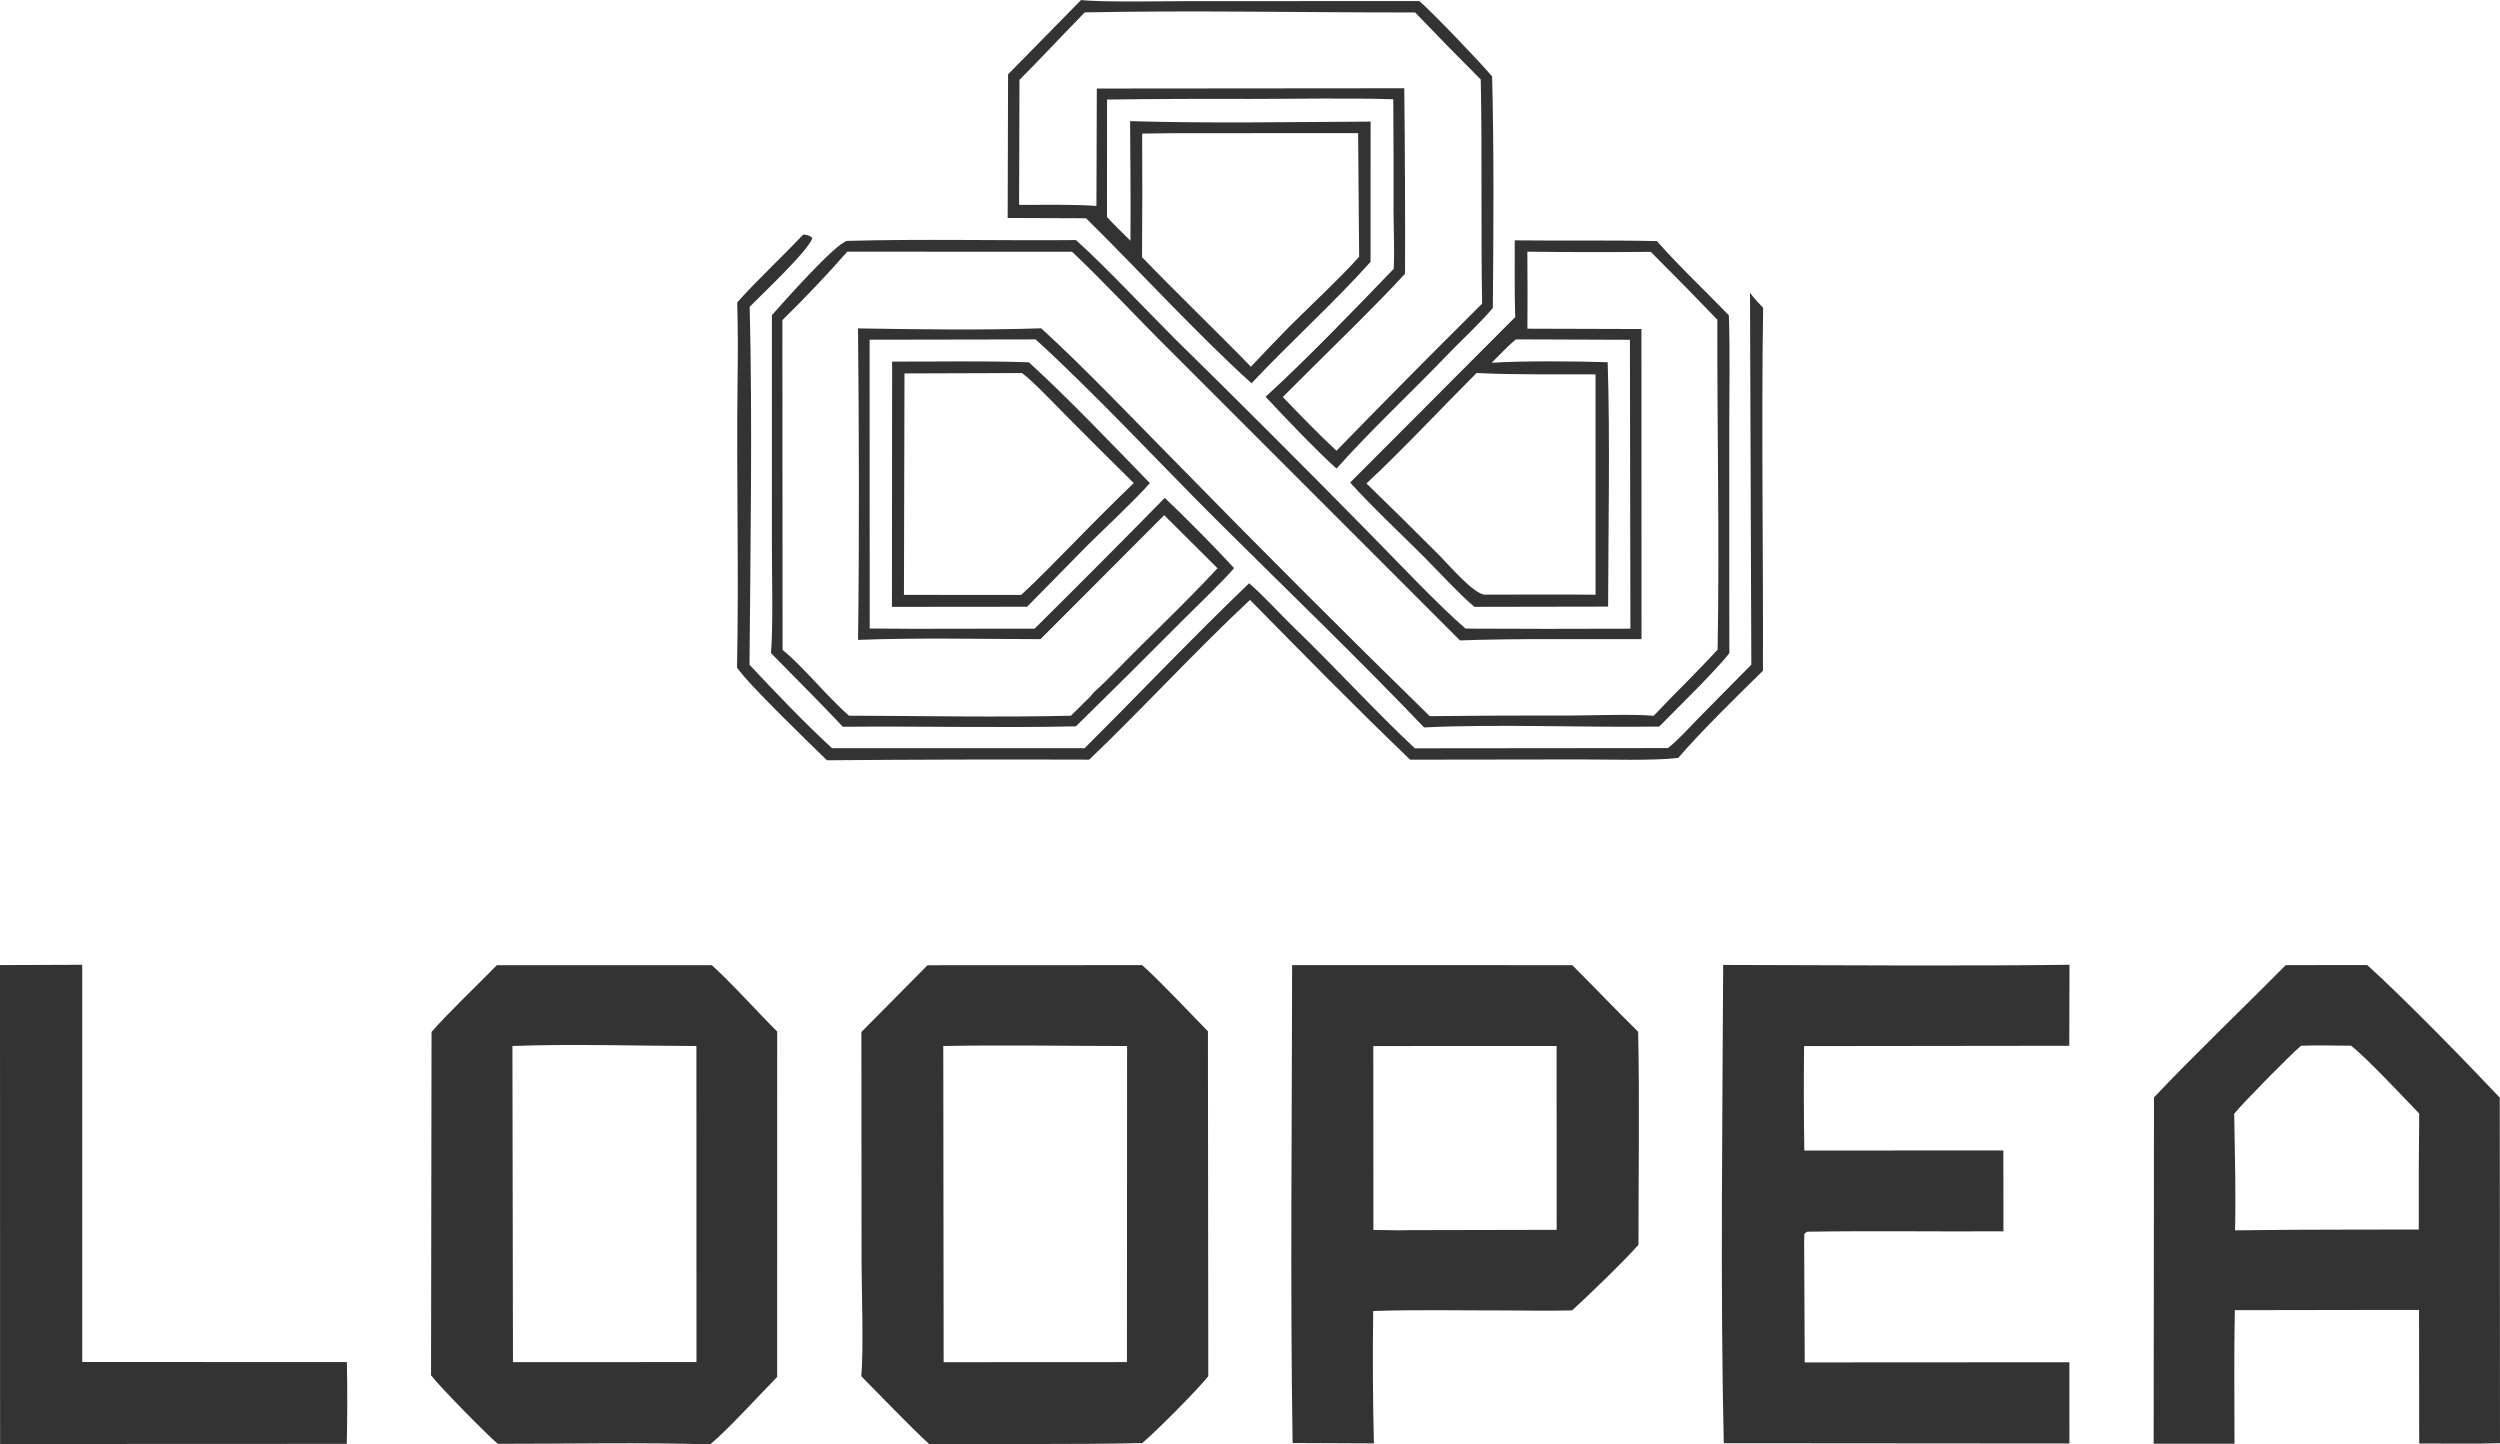 <?xml version="1.0" encoding="UTF-8" standalone="no"?>
<svg
   width="742.909"
   height="429.24"
   viewBox="0 0 742.909 429.24"
   version="1.1"
   id="svg48"
   sodipodi:docname="subtle-evolution-of-this-geometric-logo--maintain-3.svg"
   inkscape:version="1.4.2 (1:1.4.2+202505120738+ebf0e940d0)"
   xmlns:inkscape="http://www.inkscape.org/namespaces/inkscape"
   xmlns:sodipodi="http://sodipodi.sourceforge.net/DTD/sodipodi-0.dtd"
   xmlns="http://www.w3.org/2000/svg"
   xmlns:svg="http://www.w3.org/2000/svg">
  <defs
     id="defs48" />
  <sodipodi:namedview
     id="namedview48"
     pagecolor="#ffffff"
     bordercolor="#333333"
     borderopacity="0.25"
     inkscape:showpageshadow="2"
     inkscape:pageopacity="0.0"
     inkscape:pagecheckerboard="0"
     inkscape:deskcolor="#d1d1d1"
     showguides="false"
     inkscape:zoom="0.34595752"
     inkscape:cx="119.95693"
     inkscape:cy="177.76749"
     inkscape:window-width="1366"
     inkscape:window-height="706"
     inkscape:window-x="0"
     inkscape:window-y="32"
     inkscape:window-maximized="1"
     inkscape:current-layer="svg48" />
  <path
     id="path2"
     style="fill:#333333"
     d="m 319.723,71.34 c -22.331,0.212 -45.802,-0.376 -67.932,0.242 -3.251,0.388 -19.549,18.835 -22.41,22.078 l -0.008,67.127 c -0.018,9.188 0.427,24.825 -0.262,33.291 7.055,7.215 14.474,14.555 21.357,21.891 22.879,-0.216 46.566,0.368 69.248,-0.127 10.768,-10.545 21.461,-21.166 32.078,-31.863 3.527,-3.55 12.162,-11.767 14.932,-15.164 -5.459,-5.955 -14.66,-15.284 -20.598,-20.854 -12.813,13.041 -25.712,25.996 -38.697,38.865 -16.229,-0.073 -32.822,0.142 -48.988,-0.059 l -0.025,-85.82 49.34,-0.084 c 17.458,15.9 36.491,36.425 53.301,53.186 20.545,20.484 42.18,41.23 62.125,62.113 21.833,-1.054 47.445,0.071 69.869,-0.254 5.032,-5.126 17.091,-16.87 20.857,-21.846 l -0.023,-6.264 -0.016,-60.676 c -0.004,-10.693 0.259,-22.824 -0.119,-33.43 -6.364,-6.578 -15.628,-15.42 -21.375,-22.047 -13.829,-0.318 -28.292,-0.061 -42.254,-0.227 0.033,7.397 -0.097,15.471 0.141,22.811 l -49.039,49.166 c 6.485,7.225 14.69,14.832 21.635,21.785 3.744,3.748 11.544,12.141 15.297,15.152 l 39.717,-0.068 c 0.06,-23.259 0.602,-49.627 -0.125,-72.627 -9.352,-0.298 -25.266,-0.436 -34.482,0.162 2.145,-2.139 4.914,-5.052 7.172,-6.951 l 33.914,0.127 0.146,85.848 c -16.325,0.076 -32.65,0.069 -48.975,-0.023 -8.248,-7.062 -21.484,-21.195 -29.516,-29.281 -18.804,-19.132 -37.777,-38.094 -56.92,-56.887 -8.521,-8.508 -20.793,-21.627 -29.365,-29.293 z m -67.945,3.451 66.783,0.014 c 9.059,8.499 19.221,19.513 28.367,28.555 l 86.938,86.953 c 5.33,-0.266 21.937,-0.454 27.4,-0.389 h 26.531 l -0.021,-92.15 -33.881,-0.1 c 0.054,-7.625 0.047,-15.252 -0.023,-22.877 12.226,0.14 24.453,0.155 36.68,0.043 6.674,6.643 13.268,13.365 19.779,20.168 -0.078,32.092 0.664,66.174 0.078,98.051 -6.193,6.72 -12.725,13.032 -19.004,19.646 -5.861,-0.54 -17.848,-0.112 -24.086,-0.08 -14.153,-0.037 -28.305,0.027 -42.457,0.189 -25.047,-24.501 -49.824,-49.275 -74.328,-74.32 -12.535,-12.663 -28.137,-29.11 -41.127,-40.938 -16.83,0.589 -37.508,0.316 -54.438,0.027 0.309,30.12 0.406,62.42 0.012,92.566 17.281,-0.68 36.782,-0.24 54.225,-0.219 l 36.752,-36.84 15.846,15.768 c -9.613,10.381 -20.249,20.313 -30.139,30.461 -2.052,2.104 -4.378,4.429 -6.559,6.359 l -1.225,1.436 -5.65,5.574 c -21.216,0.509 -44.575,0.049 -65.938,-0.014 -6.474,-5.605 -13.826,-14.837 -19.74,-19.537 l -0.057,-98.018 c 6.687,-6.527 13.117,-13.308 19.281,-20.33 z m 187.006,36.049 c 10.737,0.585 24.327,0.331 35.35,0.41 l 0.006,65.482 c -10.844,-0.134 -21.95,-0.023 -32.812,-0.025 -3.259,0.04 -10.858,-8.913 -13.463,-11.527 -7.199,-7.239 -14.467,-14.412 -21.803,-21.512 10.763,-10.017 22.148,-22.259 32.723,-32.828 z" />
  <path
     id="path8"
     style="fill:#333333"
     d="m 339.411,286.805 -63.783,0.029 -19.656,19.84 0.051,68.17 c 0.021,8.841 0.639,26.193 -0.078,34.121 6.315,6.356 13.734,14.21 20.215,20.211 20.89,-0.186 42.48,0.121 63.268,-0.338 4.485,-3.849 15.799,-15.177 19.631,-19.871 l -0.107,-102.51 c -5.724,-5.803 -13.718,-14.426 -19.539,-19.652 z m -59.1,24.029 c 17.806,-0.347 36.724,-0.003 54.619,0.012 l -0.043,93.92 -54.471,0.029 z" />
  <path
     id="path11"
     style="fill:#333333"
     d="m 211.514,286.822 -63.881,0.004 c -4.985,5.134 -15.293,14.996 -19.396,19.842 l -0.148,102.016 c 2.354,3.165 16.596,17.653 19.824,20.369 20.222,0.028 43.192,-0.478 63.1,0.188 5.244,-4.341 14.721,-14.769 19.922,-20.066 l 0.018,-102.649 c -5.774,-5.7 -13.924,-14.808 -19.438,-19.703 z m -59.24,24.012 c 16.848,-0.66 37.537,-0.039 54.676,0.006 l 0.016,93.922 -54.531,0.014 z" />
  <path
     id="path14"
     style="fill:#333333"
     d="m 321.263,0 -21.701,22.096 -0.117,42.678 23.297,0.088 c 15.538,15.317 33.423,34.846 49.172,49.033 10.878,-11.612 25.505,-24.944 35.367,-36.096 l 0.012,-41.662 c -23.357,0.108 -48.265,0.56 -71.469,-0.143 0.059,11.79 0.218,23.778 0.107,35.549 -2.218,-2.219 -4.89,-4.766 -6.971,-7.049 l 0.014,-34.91 c 14.023,-0.185 28.048,-0.248 42.072,-0.191 13.803,0.015 29.324,-0.329 42.98,0.105 0.091,11.013 0.119,22.027 0.084,33.041 0.017,5.537 0.31,11.908 0.07,17.342 -11.428,11.857 -26.077,27.076 -38.092,38.033 5.546,5.928 15.095,15.977 21.07,21.332 10.27,-11.507 22.203,-22.587 32.914,-33.762 4.065,-4.241 9.945,-9.621 13.547,-13.979 0.189,-21.992 0.369,-46.924 -0.219,-68.789 -3.309,-3.98 -17.873,-19.219 -21.621,-22.391 l -67.504,0.004 c -6.986,-0.002 -27.137,0.411 -33.014,-0.33 z m 1.08,3.684 c 31.796,-0.65 66.205,0.061 98.191,0.021 6.42,6.715 12.918,13.356 19.494,19.92 0.443,22.088 0.015,44.385 0.4,66.619 -14.554,14.443 -28.983,29.012 -43.285,43.705 -5.374,-5.014 -10.838,-10.678 -15.945,-15.965 l 7.646,-7.627 c 9.381,-9.355 19.775,-19.346 28.686,-29.021 0.051,-18.37 -0.025,-36.74 -0.23,-55.109 l -91.367,0.08 -0.115,34.881 c -7.103,-0.495 -15.747,-0.298 -22.982,-0.303 L 302.952,23.74 c 6.582,-6.627 12.872,-13.391 19.391,-20.057 z m 81.24,35.869 0.307,36.725 c -4.601,5.32 -15.177,15.225 -20.576,20.621 -3.903,3.985 -7.765,8.01 -11.588,12.072 -10.64,-10.947 -21.78,-21.557 -32.354,-32.559 0.094,-12.239 0.108,-24.477 0.043,-36.715 l 8.758,-0.111 z" />
  <path
     id="path17"
     style="fill:#333333"
     d="m 383.97,286.807 c -0.03,46.93 -0.595,95.177 0.143,142.012 l 24.162,0.107 c -0.322,-13.112 -0.392,-26.229 -0.209,-39.344 13.181,-0.443 26.42,-0.14 39.611,-0.162 6.348,0.024 13.188,0.165 19.49,-0.025 4.389,-3.935 15.922,-15.101 19.725,-19.502 -0.008,-20.571 0.363,-42.85 -0.096,-63.293 -6.687,-6.569 -12.989,-13.22 -19.572,-19.783 z m 78.592,24.02 0.019,54.635 -44.016,0.094 -2.871,0.049 -7.566,-0.102 -0.035,-54.656 z" />
  <path
     id="path20"
     style="fill:#333333"
     d="m 703.468,286.773 -24.252,0.031 c -12.427,12.609 -27.143,26.625 -39.129,39.297 l -0.098,102.914 24.023,0.008 c 0.019,-13.015 -0.185,-26.737 0.1,-39.691 l 40.09,-0.064 14.648,-0.006 0.047,39.691 c 7.766,-0.015 16.312,0.151 24.012,-0.084 l -0.068,-102.703 c -10.782,-11.396 -27.933,-28.993 -39.373,-39.393 z M 683.768,310.75 c 4.854,-0.166 10.01,-0.039 14.889,0 4.796,3.751 15.504,15.26 20.24,20.158 -0.122,11.488 -0.164,22.976 -0.125,34.463 l -18.695,0.018 c -11.968,0.002 -23.937,0.075 -35.904,0.219 0.297,-11.155 -0.092,-23.425 -0.246,-34.656 3.048,-3.689 16.254,-17.063 19.842,-20.201 z" />
  <path
     fill="#0EAAE3"
     d="m 512.065,286.747 c 34.016,0.051 68.975,0.37 102.915,-0.047 l -0.069,24.066 -78.805,0.096 c -0.111,10.345 -0.088,20.691 0.07,31.035 l 59.152,-0.023 0.026,24.027 c -19.462,0.124 -38.94,-0.191 -58.394,0.12 -0.252,0.208 -0.504,0.417 -0.756,0.625 l -0.079,2.067 0.176,36.141 78.65,-0.045 0.005,24.148 -102.718,-0.081 c -1.038,-45.869 -0.38,-96.031 -0.173,-142.129 z"
     id="path22"
     style="fill:#333333" />
  <path
     fill="#0EAAE3"
     d="m 0,286.788 24.43,-0.088 0.003,118.04 78.645,0.014 c 0.16,8.104 0.149,16.21 -0.033,24.313 l -103.021,0.043 z"
     id="path23"
     style="fill:#333333" />
  <path
     id="path24"
     style="fill:#333333"
     d="m 265.108,107.451 -0.062,72.887 40.168,-0.037 18.061,-18.365 c 5.136,-5.088 13.903,-13.219 18.428,-18.373 -10.399,-10.722 -25.099,-26.053 -35.955,-35.893 -13.152,-0.489 -27.377,-0.17 -40.639,-0.219 z m 38.609,3.406 c 3.271,2.447 9.597,9.129 12.699,12.254 6.785,6.86 13.618,13.675 20.498,20.441 -5.659,5.458 -11.236,11.003 -16.725,16.633 -5.403,5.46 -11.127,11.447 -16.746,16.609 l -34.824,-0.016 0.158,-65.803 z" />
  <path
     fill="#0EAAE3"
     d="m 238.708,69.677 c 1.459,0.251 1.559,0.127 2.686,1.022 -0.746,3.373 -15.204,16.981 -18.615,20.461 0.845,33.988 0.218,72.222 -0.054,106.38 7.523,8.046 16.472,17.399 24.517,24.795 l 75.065,0.005 c 16.123,-16.07 32.505,-33.331 48.883,-49.013 4.539,3.903 9.143,9.116 13.528,13.337 11.986,11.537 23.639,24.407 35.734,35.712 l 75.183,-0.074 c 2.679,-1.988 6.991,-6.741 9.47,-9.273 l 15.325,-15.512 -0.394,-110.507 c 1.372,1.837 2.296,2.782 3.9,4.446 -0.553,35.638 0.072,72.124 -0.057,107.868 -7.627,7.471 -18.221,17.834 -25.181,25.903 -7.257,0.881 -20.674,0.444 -28.549,0.453 l -51.108,0.071 c -15.77,-15.1 -32.247,-31.882 -47.589,-47.478 -15.876,14.817 -31.795,32.178 -47.773,47.467 -25.98,-0.092 -51.96,-0.028 -77.938,0.189 -5.301,-5.19 -23.294,-22.486 -26.733,-27.547 0.605,-28.237 -0.21,-56.672 0.166,-84.928 0.104,-7.775 0.137,-15.808 -0.11,-23.565 5.198,-5.928 13.771,-13.975 19.644,-20.212 z"
     id="path26"
     style="fill:#333333" />
  <g
     inkscape:groupmode="layer"
     id="layer1"
     inkscape:label="Layer 1"
     transform="translate(-140.548,-296.662)" />
</svg>
